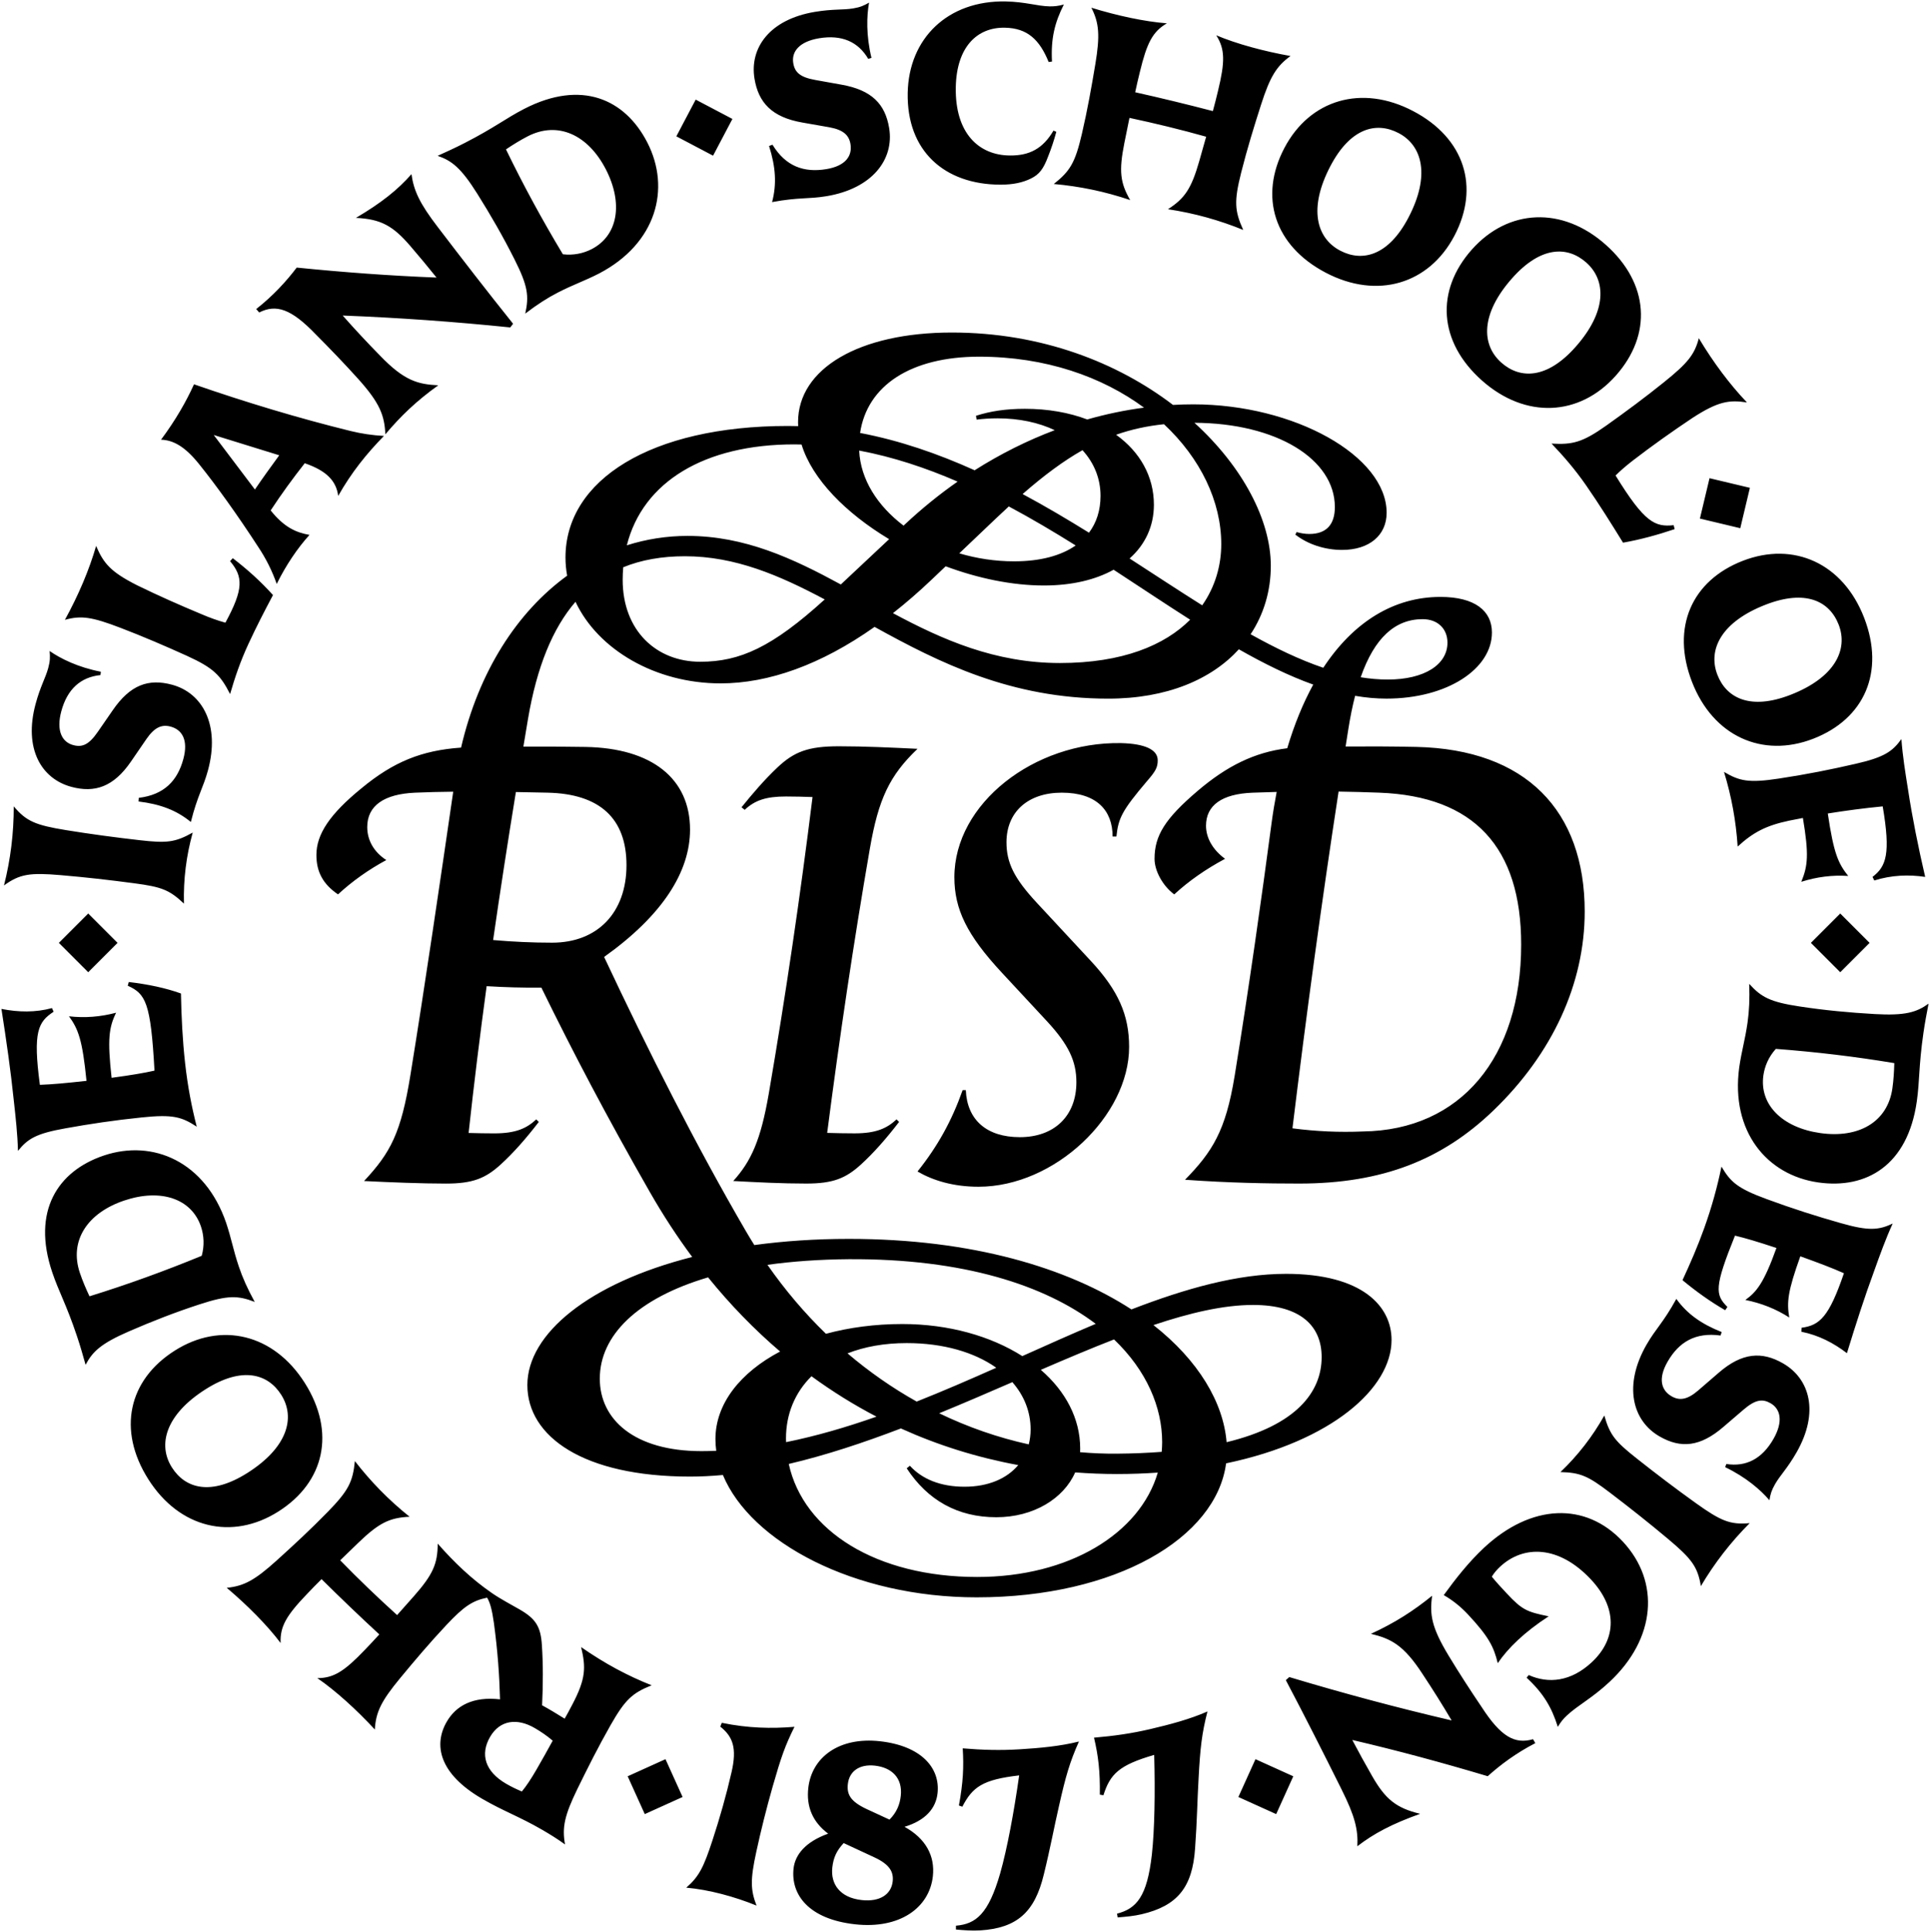 <svg class="risd__logo--seal" xmlns="http://www.w3.org/2000/svg" width="674.705" height="675.25"
  viewBox="0 0 674.705 675.25">
  <path
    d="M431.598,376.12c-3.11,19.104-7.775,26.434-17.327,36.208,15.328,1.111,29.1,1.333,39.877,1.333,29.124,0,50.045-8.322,67.951-25.558,20.646-19.875,31.897-44.381,31.897-69.507,0-35.296-20.574-56.697-58.867-57.543-8.335-.184-16.57-.203-24.723-.15,.32-2.023,.63-4.048,.954-6.07,.67-4.246,1.461-8.119,2.368-11.637,3.679,.634,7.331,.974,10.96,.974,21.277,0,36.875-10.411,36.875-23.102,0-7.571-5.98-12.44-17.993-12.44-16.223,0-30.373,8.666-40.965,24.763-8.242-2.793-16.701-6.855-25.409-11.716,4.649-7.021,7.063-15.227,7.063-23.932,0-15.776-9.674-34.47-26.7-49.975,28.737,.117,49.089,12.712,49.089,29.451,0,6.226-3.075,9.408-8.925,9.408-1.495,0-3.034-.264-4.443-.666l-.444,.888c4.373,3.401,10.313,5.352,16.337,5.352,9.508,0,15.576-5.113,15.576-12.977,0-19.876-32.285-37.903-67.591-37.903-2.357,0-4.723,.071-7.093,.201-19.32-14.733-45.898-25.302-77.319-25.302-32.4,0-53.757,12.599-53.757,31.321,0,.463,.016,.926,.042,1.39-1.195-.033-2.393-.057-3.596-.057-47.944,0-77.748,18.895-77.748,45.983,0,2.159,.204,4.277,.579,6.35-17.484,12.683-30.914,33.491-37.084,60.085-13.787,.973-23.622,4.956-34.801,14.201-11.172,9.103-15.772,16.126-15.772,23.325,0,5.901,2.299,10.19,7.553,13.773,5.003-4.619,10.642-8.625,16.883-11.995-4.378-2.846-6.664-6.929-6.664-11.551,0-7.497,5.946-11.519,16.66-11.995,4.341-.193,8.819-.295,13.397-.344-4.538,31.12-9.846,67.484-14.952,98.973-3.285,20.26-6.886,27.101-16.216,37.097,9.108,.444,19.992,.889,28.656,.889,9.33,0,13.8-1.828,19.104-6.664,4.528-4.129,8.886-9.108,13.328-14.883l-.889-.888c-3.332,3.11-7.108,4.887-14.661,4.887-2.825,0-5.881-.058-8.99-.144,1.872-17.144,3.978-34.242,6.306-51.304,6.428,.387,12.83,.577,19.131,.506,11.01,22.498,22.97,45.328,38.011,71.6,4.554,7.955,9.47,15.472,14.718,22.542-35.991,9.116-57.624,26.832-57.624,44.766,0,17.993,19.548,31.988,56.867,31.988,3.788,0,7.622-.198,11.488-.554,9.768,23.51,45.938,42.761,88.696,42.761,48.771,0,83.754-20.789,87.216-46.829,36.947-7.748,57.84-26.284,57.84-43.137,0-11.773-10.218-23.102-36.875-23.102-16.991,0-35.123,5.13-54.054,12.432-22.302-14.457-55.497-24.649-98.776-24.649-11.755,0-22.813,.764-33.064,2.158-.995-1.587-1.971-3.192-2.922-4.824-17.431-29.913-34.025-62.745-49.586-95.87,20.44-14.563,30.038-29.77,30.038-44.521,0-17.71-13.211-28.477-36.538-28.876-7.263-.124-14.567-.153-21.721-.13,.538-3.215,1.068-6.431,1.613-9.646,3.095-18.247,8.638-31.715,16.608-40.959,7.845,16.721,27.952,28.52,50.7,28.52,16.768,0,35.079-6.496,53.849-19.743,22.639,12.505,47.714,25.075,81.655,25.075,20.633,0,36.13-6.773,45.695-17.244,8.841,5.027,17.496,9.297,25.997,12.331-3.546,6.473-6.602,13.901-9.086,22.249-11.471,1.421-21.143,6.235-31.285,14.874-11.465,9.766-15.105,15.668-15.105,23.769,0,4.289,2.95,9.539,6.886,12.44,5.06-4.665,10.995-8.819,17.771-12.44-4.266-3.103-6.664-7.278-6.664-11.551,0-7.121,5.509-11.123,16.216-11.551,2.893-.116,5.704-.2,8.485-.27-.694,3.596-1.31,7.304-1.821,11.155-3.332,25.102-7.775,56.645-12.884,88.189Zm-186.373,131.061c-23.547,0-35.542-11.107-35.542-25.324,0-15.084,13.077-28.082,37.854-35.413,7.757,9.572,16.167,18.23,25.177,25.914-13.9,7.331-22.603,18.245-22.603,30.602,0,1.375,.095,2.744,.279,4.106-1.722,.068-3.444,.114-5.166,.114Zm161.05-3.11c0,1.134-.068,2.252-.165,3.362-4.834,.367-10.014,.59-15.606,.636-4.332,.037-8.641-.149-12.923-.516,.025-.418,.039-.838,.039-1.261,0-10.539-5.148-20.079-13.765-27.529,8.799-3.798,17.366-7.426,25.599-10.626,11.403,10.91,16.822,23.708,16.822,35.933Zm-45.983-4.443c0,1.832-.239,3.559-.652,5.192-10.794-2.375-21.29-6.027-31.317-10.872,8.64-3.541,17.196-7.237,25.584-10.875,4.101,4.683,6.385,10.327,6.385,16.556Zm-39.833-9.771c-8.49-4.754-16.587-10.389-24.178-16.845,5.906-2.318,12.866-3.595,20.694-3.595,12.847,0,23.685,3.221,31.307,8.614-9.174,4.08-18.459,8.116-27.823,11.826Zm-14.048,5.268c-10.472,3.679-21.021,6.776-31.602,8.911-.013-.433-.04-.862-.04-1.299,0-8.584,3.172-16.053,8.91-21.733,7.255,5.291,14.836,10.016,22.732,14.121Zm35.222,56.038c-35.179,0-60.735-16.03-65.89-39.505,12.964-3.038,26.127-7.416,39.202-12.406,12.956,5.866,26.666,10.165,41.02,12.804-3.991,4.751-10.529,7.564-18.775,7.564-8.383,0-14.857-2.66-19.104-7.331l-1.111,.889c7.319,11.19,17.835,17.105,31.321,17.105,12.993,0,23.545-6.506,27.567-15.667,4.822,.36,9.698,.562,14.639,.562,4.92,0,9.658-.181,14.243-.496-6.207,21.245-30.916,36.482-63.113,36.482Zm96.408-95.075c16.882,0,23.991,7.553,23.991,18.215,0,12.271-8.933,23.866-33.229,29.75-1.138-13.883-9.806-28.551-25.572-40.933,12.814-4.296,24.572-7.032,34.809-7.032Zm-141.28-15.994c40.206-.235,68.526,9.175,86.282,22.596-8.424,3.547-16.987,7.385-25.661,11.273-11.031-6.999-25.733-11.211-41.962-11.211-9.554,0-18.565,1.22-26.679,3.41-7.439-7.205-14.294-15.262-20.451-24.097,8.601-1.203,18.096-1.89,28.47-1.972Zm-105.293-163.049c18.244,.405,27.545,9.036,27.545,25.324,0,16.568-10.103,27.101-25.99,27.101-6.944,0-13.743-.318-20.633-.919,2.48-17.264,5.153-34.502,7.956-51.729,3.654,.064,7.357,.14,11.122,.224Zm235.466-86.856c0,7.424-2.108,14.872-6.658,21.374-8.232-5.172-16.686-10.749-25.384-16.37,5.478-4.86,8.496-11.327,8.496-18.777,0-9.953-4.901-18.493-13.211-24.468,5.29-1.866,10.781-3.064,16.738-3.682,12.751,11.92,20.02,26.988,20.02,41.922Zm-126.572-32.713c11.826,2.219,23.28,6.031,34.403,10.847-6.367,4.448-12.543,9.436-18.456,14.98l-.436,.409c-9.089-6.895-15.046-16.105-15.511-26.236Zm47.935,23.606c1.485-1.412,2.937-2.769,4.365-4.08,7.958,4.244,15.746,8.864,23.379,13.634-5.103,3.573-12.358,5.551-21.524,5.551-6.615,0-13.101-1-19.163-2.797l12.943-12.309Zm9.196-8.412c7.407-6.466,14.178-11.515,20.928-15.329,4.025,4.399,6.307,9.862,6.307,15.966,0,5.013-1.385,9.354-4.034,12.871-7.548-4.683-15.276-9.256-23.201-13.508Zm-15.193-48.011c23.251,0,43.041,7.047,57.632,17.811-6.624,.875-13.26,2.252-19.854,4.13-6.328-2.397-13.692-3.725-21.784-3.725-6.75,0-12.06,.829-17.105,2.443l.222,1.333c2.261-.282,4.707-.444,7.331-.444,7.601,0,14.394,1.498,19.981,4.139-9.557,3.597-18.95,8.27-28.005,14.012-12.828-5.786-26.16-10.402-40.041-13.043,2.467-16.547,17.701-26.656,41.623-26.656Zm-64.642,30.655c.854,0,1.703,.024,2.554,.042,3.705,12.103,15.501,24.008,30.62,33.083l-16.89,15.835c-16.751-9.11-33.604-16.972-53.602-16.972-7.314,0-14.424,1.133-21.208,3.286,5.595-22.224,27.181-35.274,58.527-35.274Zm-32.876,75.971c-15.328,0-27.101-10.885-27.101-28.656,0-1.49,.075-2.942,.193-4.372,6.359-2.592,13.546-3.847,21.576-3.847,17.541,0,33.005,6.653,48.864,15.091-18.373,16.688-29.62,21.784-43.533,21.784Zm125.73,.444c-22.608,0-40.99-8.125-58.344-17.425,4.477-3.511,8.972-7.396,13.473-11.675l4.95-4.707c11.312,4.212,23.233,6.707,34.368,6.707,9.772,0,18.021-2.001,24.344-5.506,9.128,5.951,18.038,11.913,26.759,17.466-8.925,8.958-23.682,15.141-45.55,15.141Zm126.841-15.328c5.257,0,8.663,3.349,8.663,8.219,0,7.625-7.998,12.884-20.881,12.884-3.12,0-6.273-.285-9.455-.798,4.806-13.776,12.028-20.305,21.672-20.305Zm-15.105,60.644c33.102,1.249,49.537,19.094,49.537,53.091,0,39.318-21.103,64.864-55.312,65.308-8.215,.357-16.43-.016-24.645-1.095,4.788-39.363,10.124-78.591,16.122-117.683,4.717,.071,9.447,.195,14.299,.378Zm-178.154,19.548c-5.721,33.054-10.626,66.11-14.923,99.356,3.316,.095,6.585,.161,9.591,.161,7.553,0,11.329-1.777,14.661-4.887l.889,.888c-4.443,5.776-8.8,10.755-13.328,14.883-5.304,4.836-9.774,6.664-19.104,6.664-8.663,0-17.105-.444-25.546-.889,6.233-6.901,9.617-14.222,12.44-30.655,5.894-34.314,10.981-68.83,15.279-103.543-3.093-.11-6.186-.195-9.281-.195-6.937,0-10.826,1.292-14.439,4.665l-1.111-.889c3.942-4.87,8.017-9.638,12.575-13.938,5.844-5.512,10.781-7.387,21.467-7.387,9.053,0,18.161,.444,27.491,.889-9.774,9.33-13.658,17.53-16.66,34.876Zm47.76-2.221c0,7.149,2.633,12.582,10.645,21.203l18.857,20.291c9.57,10.297,13.37,18.879,13.37,30.034,0,24.085-26,48.87-52.647,48.87-8.886,0-15.994-2.221-21.325-5.331,7.108-8.886,11.995-17.771,15.772-28.434h1.111c.444,10.44,7.33,16.438,18.882,16.438,12.117,0,19.77-7.476,19.77-19.202,0-7.267-2.617-13.064-10.401-21.442l-15.691-16.887c-12.151-13.076-16.558-22.113-16.558-33.324,0-25.773,27.901-47.352,58.2-46.871,8.465,.206,12.884,2.312,12.884,5.998,0,2.443-.666,3.776-3.776,7.33-8.663,10.218-9.996,12.884-10.663,19.326h-1.333c0-9.108-5.553-15.328-17.771-15.328-11.832,0-19.326,6.752-19.326,17.327Zm-44.222,314.204c-14.256-1.59-23.863,5.564-25.064,16.34-.721,6.465,1.451,11.824,6.948,15.961-8.041,2.881-11.569,7.438-12.096,12.162-1.016,9.117,5.244,17.703,21.489,19.512,15.582,1.736,25.981-5.748,27.21-16.771,.794-7.127-2.474-13.197-9.904-17.299,7.294-2.207,10.951-6.414,11.542-11.719,.988-8.869-5.704-16.58-20.126-18.186Zm4.443,48.996c-.499,4.475-4.414,7.227-10.879,6.506-7.625-.85-10.865-5.656-10.229-11.375,.389-3.482,1.494-5.875,3.973-8.535l.478,.221,10.212,4.744c5.506,2.543,6.804,5.207,6.444,8.44Zm2.826-29.895c-.332,2.984-1.393,5.719-3.943,8.289l-7.901-3.65c-5.663-2.644-7.071-5.066-6.656-8.797,.49-4.393,3.973-7.025,9.442-6.418,5.968,.666,9.751,4.359,9.059,10.576Zm296.771-95.332c-6.597,6.598-12.321,13.98-17.071,22.012-1.092-6.758-3.231-9.578-11.477-16.502-6.649-5.578-13.387-10.91-20.291-16.158-7.631-5.812-10.28-7.021-17.317-7.203,6.101-5.824,11.211-12.412,15.334-19.771,1.926,6.771,3.757,9.037,11.286,14.98,6.802,5.381,13.641,10.58,20.699,15.633,8.757,6.262,12.021,7.633,18.838,7.01Zm49.992-104.709c-2.442,5.326-4.388,10.742-6.502,16.631-3.292,8.92-6.36,18.453-9.497,28.672-4.59-3.51-9.802-6.268-15.921-7.49l.058-1.397c6.325-.83,9.584-3.738,14.817-19.051-4.128-1.836-8.573-3.522-15.246-5.918-4.425,12.324-4.772,16.012-3.867,21.387-4.681-3.008-9.805-5.025-15.347-6.129,3.943-2.84,6.468-5.92,10.864-18.166-6.57-2.184-10.816-3.441-14.49-4.316-7.245,17.959-6.964,20.629-2.656,24.924l-.765,1.143c-5.287-3.051-10.217-6.594-14.929-10.5,2.748-5.926,5.339-11.908,7.536-18.031,2.763-7.693,4.638-14.641,6.091-21.652,3.199,5.402,5.604,7.596,15.78,11.338,9.157,3.377,17.434,5.994,25.717,8.346,9.959,2.869,13.449,2.525,18.356,.211Zm-222.766,187.207l13.217,5.979-5.978,13.217-13.218-5.977,5.979-13.219Zm128.423-76.051c13.14,14.086,11.565,33.916-4.656,49.047-6.222,5.801-10.961,8.055-14.925,11.754-1.221,1.137-2.083,2.17-3.147,3.961-2.124-6.801-5.019-11.74-10.908-17.195l.741-.92c6.856,3.072,14.729,2.342,22.047-4.482,8.781-8.191,8.983-19.1-.405-29.045-11.152-11.836-23.48-11.969-31.652-4.346-1.158,1.08-2.143,2.227-2.896,3.496,1.643,2.006,3.405,3.897,5.227,5.848,5.403,5.793,7.032,6.439,14.648,8.004-8.452,5.488-14.191,11.07-17.799,16.373-1.393-5.771-3.217-9.316-10.383-17-2.504-2.684-5.314-4.965-8.496-6.787,4.091-5.639,8.721-11.555,14.089-16.562,16.465-15.355,35.49-16.109,48.516-2.144Zm-165.18,65.527c6.819-1.603,13.682-3.389,19.972-6.154-1.969,7.66-2.547,12.852-3.097,23.262-.448,7.559-.535,15.205-1.233,24.621-.918,13.582-6.166,20.043-18.668,22.984-2.761,.648-5.617,.891-8.391,1.115l-.224-1.316c6.78-1.766,10.52-5.902,12.183-20.688,.95-8.705,1.171-21.609,.809-34.803-12.351,3.59-15.387,6.703-17.756,14.115l-1.251-.221c.115-8.252-.539-13.58-2.028-19.914,6.805-.572,13.108-1.455,19.685-3.002Zm-45.676,7.074c6.991-.44,14.056-1.051,20.72-2.725-3.223,7.223-4.662,12.242-6.946,22.414-1.708,7.377-3.073,14.9-5.338,24.068-3.178,13.236-9.434,18.727-22.252,19.535-2.829,.178-5.686-.06-8.459-.305v-1.338c6.981-.606,11.359-4.057,15.474-18.354,2.394-8.424,4.772-21.109,6.624-34.178-12.776,1.473-16.293,4.035-19.868,10.943l-1.197-.426c1.495-8.115,1.742-13.48,1.334-19.973,6.805,.576,13.166,.76,19.909,.336Zm179.477-3.531l.788,1.375c-6.751,3.484-12.198,7.566-16.641,11.557-15.658-4.68-31.369-8.941-47.346-12.668,2.261,4.281,4.553,8.447,6.916,12.572,4.646,8.105,8.331,11.184,16.816,13.242-9.74,3.467-16.232,6.898-21.959,11.334,.304-5.846-.902-10.633-5.538-19.898-6.367-12.787-12.809-25.535-19.466-38.158l1.21-1.078c18.7,5.625,37.669,10.713,56.752,15.158-3.225-5.459-6.595-10.834-10.107-16.127-6.717-10.377-11.167-12.441-18.101-14.141,8.52-3.92,14.896-8.055,21.398-13.318-.934,6.592-.193,11.068,5.706,20.859,3.752,6.213,7.764,12.373,11.558,17.984,6.799,10.523,11.654,13.125,18.014,11.307Zm92.093-100.213c-3.234,5.644-5.68,7.896-7.503,11.08-1.244,2.172-1.619,3.496-1.963,5.606-3.047-3.572-8.173-8.049-15.482-11.565l.436-1.096c6.888,1.062,12.468-1.795,16.448-8.742,3.483-6.078,2.537-10.467-1.009-12.498-2.821-1.617-5.305-1.31-9.469,2.264l-6.989,5.992c-8.172,7.045-14.928,7.594-22.308,3.365-9.697-5.557-12.651-18.016-4.606-32.053,3.234-5.646,5.772-7.557,10.438-16.033,3.811,5.26,8.73,8.752,15.854,11.584l-.404,1.211c-8.823-1.211-14.59,2.309-18.529,9.184-3.359,5.861-2.246,9.959,1.443,12.074,2.75,1.576,5.462,1.207,9.23-2.016l7.229-6.24c8.212-7.117,15.145-7.471,22.452-3.283,9.407,5.391,12.776,17.127,4.731,31.166ZM12.435,246.075c1.691-6.281,3.482-9.082,4.436-12.625,.651-2.418,.676-3.793,.471-5.92,3.856,2.68,9.952,5.703,17.916,7.244l-.142,1.17c-6.933,.725-11.601,4.908-13.683,12.641-1.823,6.764,.209,10.766,4.156,11.828,3.141,.848,5.464-.082,8.581-4.6l5.235-7.572c6.108-8.893,12.502-11.145,20.716-8.932,10.791,2.906,16.818,14.203,12.611,29.826-1.692,6.281-3.659,8.775-6.013,18.16-5.024-4.117-10.67-6.242-18.281-7.168l.084-1.273c8.841-1.074,13.521-5.947,15.581-13.598,1.757-6.521-.362-10.203-4.469-11.309-3.06-.824-5.588,.223-8.413,4.299l-5.402,7.873c-6.131,8.973-12.744,11.078-20.878,8.889-10.469-2.818-16.713-13.31-12.506-28.934Zm630.896,73.204l10.26,10.26-10.26,10.26-10.26-10.26,10.26-10.26Zm5.199-52.282c10.105-2.297,12.998-4.279,16.178-8.676,.431,5.844,1.342,11.525,2.332,17.701,1.423,9.402,3.552,20.041,5.983,30.463-5.711-.857-11.761-.648-17.79,1.248l-.624-1.252c4.821-3.644,6.384-8.119,3.564-24.645-6.488,.619-12.938,1.484-19.196,2.488,2.08,14.025,3.637,17.408,7.134,21.83-5.551-.377-11.012,.33-16.398,2.039,2.312-5.607,2.692-9.555,.562-22.305-1.634,.346-3.199,.598-4.833,.943-8.004,1.707-12.528,4.037-17.975,9.049-.577-8.861-2.128-17.48-4.776-26.094,5.409,3.188,8.573,3.947,19.291,2.312,9.648-1.463,18.158-3.166,26.548-5.104ZM22.69,216.636c4.757-8.643,8.5-17.479,10.914-25.83,2.597,6.084,5.069,9.074,14.305,13.74,7.417,3.633,14.898,6.93,22.525,10.111,2.682,1.154,5.51,2.195,8.367,2.975,6.421-11.824,6.189-16.072,1.633-21.502l.941-1.035c5.149,3.959,9.82,8.156,14.057,12.887-2.906,5.455-5.807,11.098-8.48,16.844-2.955,6.354-4.848,12.004-6.515,17.758-3.318-6.51-5.705-9.092-15.04-13.344-7.598-3.441-15.34-6.769-23.149-9.76-10.148-3.891-13.856-4.42-19.558-2.844Zm568.805,21.666c7.348,18.977,24.59,26.785,42.399,19.891,17.887-6.926,25.13-23.324,17.782-42.301-7.348-18.975-24.592-26.785-42.4-19.889-17.887,6.926-25.13,23.324-17.781,42.299Zm51.297-19.953c3.372,8.711-1.336,18.492-16.89,24.516-13.998,5.42-22.36,1.147-25.521-7.019-3.404-8.787,1.335-18.492,16.888-24.516,13.998-5.42,22.33-1.223,25.523,7.019ZM22.855,394.36c-10.204,1.809-13.188,3.65-16.576,7.889-.149-5.857-.786-11.576-1.478-17.795-1.034-10.039-2.547-20.611-4.301-31.83,6.005,1.18,11.891,1.279,17.675-.289l.562,1.279c-5.397,3.539-7.284,6.938-4.792,25.543,4.513-.168,9.247-.611,16.293-1.395-1.422-14.277-2.851-18.061-6.122-22.564,5.526,.644,11.016,.199,16.477-1.248-2.532,5.15-3.074,9.322-1.579,22.75,6.862-.932,11.31-1.68,14.994-2.508-1.304-23.773-3.074-26.848-9.347-29.674l.359-1.299c6.631,.771,12.904,2.088,18.238,4.012,.159,8.205,.556,16.301,1.461,24.424,.905,8.125,2.279,15.188,4.058,22.123-5.25-3.443-8.373-4.354-19.158-3.236-9.707,.996-18.291,2.287-26.764,3.818Zm632.551-39.941c-8.774-.492-17.504-1.316-26.161-2.635-10.474-1.576-13.518-3.273-17.741-7.92,.19,5.166,.002,9.435-.586,13.565-.871,6.109-2.085,9.896-2.909,15.676-3.014,22.316,9.636,37.598,27.635,40.164,16.843,2.402,31.266-5.988,34.443-28.281,1.036-7.266,.621-12.043,2.305-23.85,.554-3.881,1.154-6.912,1.813-10.355-4.221,3.019-8.101,4.236-18.799,3.637Zm6.152,25.982c-1.684,11.807-11.849,17.518-25.225,15.611-13.293-1.895-21.326-9.949-19.868-20.188,.46-3.219,1.85-6.475,4.35-9.234,13.837,1.045,27.671,2.682,41.413,4.977-.082,2.936-.247,5.861-.67,8.834Zm-100.055-231.635c6.799-4.83,13.57-9.844,20.083-15.084,8.474-6.807,10.798-9.744,12.305-15.465,5.071,8.461,10.82,16.145,16.82,22.434-6.242-.941-10.117-.379-19.072,5.439-7.146,4.769-14.15,9.74-20.965,14.986-2.369,1.853-4.143,3.391-5.891,5.113,10.156,16.504,13.773,18.053,20.306,17.369l.351,1.381c-5.929,1.99-11.98,3.66-18.043,4.727-3.991-6.469-8.459-13.621-12.934-20.059-4-5.75-7.927-10.23-12.06-14.568,7.295,.414,10.727-.348,19.101-6.273Zm36.127,18.37l14.112,3.361-3.362,14.113-14.112-3.363,3.362-14.111ZM382.901,22.513c1.688-10.146,1.355-14.434-1.374-19.814,8.94,2.769,18.645,4.863,26.396,5.455-4.995,2.91-6.99,6.889-9.428,16.939-.569,2.35-1.158,4.781-1.647,7.152,9.036,2.019,18.196,4.24,27.154,6.582,.65-2.33,1.24-4.762,1.81-7.113,2.436-10.051,2.484-14.5-.624-19.373,7.161,3.023,16.748,5.604,25.964,7.238-4.89,3.533-7.15,7.191-10.297,16.984-2.474,7.725-4.846,15.387-6.97,23.799-2.499,9.949-2.293,13.346,.729,20-8.358-3.398-16.953-5.826-26.309-7.236,5.9-3.805,8.182-7.199,10.944-16.826,.789-2.9,1.639-5.697,2.408-8.514-8.919-2.506-17.753-4.648-26.811-6.586-.626,2.938-1.151,5.814-1.777,8.752-1.953,9.824-1.478,13.887,2.022,19.971-8.962-3.031-17.714-4.809-26.701-5.615,5.732-4.531,7.473-7.457,9.809-17.445,1.963-8.449,3.363-16.35,4.7-24.35Zm80.527,72.779c18.016,9.463,36.145,4.006,45.024-12.904,8.919-16.982,3.59-34.1-14.427-43.562-18.016-9.461-36.144-4.004-45.024,12.904-8.919,16.984-3.589,34.102,14.427,43.562Zm1.677-37.272c6.979-13.291,16.016-15.609,23.844-11.498,8.27,4.342,11.158,14.807,3.401,29.576-6.979,13.291-16.091,15.57-23.843,11.498-8.345-4.381-11.158-14.809-3.402-29.576Zm-298.266,9.67c4.673,7.445,9.051,15.041,12.982,22.867,4.771,9.457,5.147,12.922,3.8,19.053,4.104-3.141,7.696-5.459,11.404-7.365,5.488-2.824,9.279-4.023,14.471-6.695,19.948-10.449,25.1-29.605,16.782-45.773-7.784-15.131-22.97-22.043-42.994-11.742-6.526,3.357-10.184,6.459-20.789,11.914-3.486,1.793-6.306,3.057-9.498,4.512,4.907,1.695,8.143,4.158,13.842,13.23Zm17.637-20.045c10.605-5.457,21.145-.467,27.325,11.547,6.143,11.941,4.22,23.154-4.976,27.885-2.893,1.486-6.353,2.236-10.051,1.793-7.149-11.891-13.817-24.125-19.893-36.662,2.444-1.633,4.925-3.189,7.595-4.562Zm333.578,85.332c15.209,13.521,34.116,12.59,46.808-1.684,12.746-14.338,11.695-32.234-3.514-45.756s-34.117-12.588-46.808,1.685c-12.744,14.336-11.694,32.232,3.514,45.754Zm10.601-35.772c9.976-11.221,19.305-11.295,25.912-5.42,6.981,6.205,7.263,17.059-3.82,29.525-9.974,11.219-19.366,11.238-25.91,5.42-7.044-6.262-7.264-17.061,3.818-29.525ZM89.049,455.024c-2.49-4.529-4.241-8.43-5.57-12.381-1.966-5.852-2.583-9.779-4.444-15.312-7.333-21.291-25.498-29.262-42.732-23.469-16.127,5.422-25.243,19.398-18.067,40.742,2.338,6.955,4.854,11.037,8.655,22.342,1.248,3.715,2.074,6.693,3.032,10.066,2.415-4.596,5.335-7.426,15.161-11.695,8.062-3.502,16.23-6.688,24.556-9.398,10.066-3.297,13.548-3.148,19.409-.894Zm-57.763-1.963c-1.247-2.66-2.414-5.348-3.371-8.191-3.8-11.305,2.715-20.975,15.523-25.279,12.727-4.281,23.523-.693,26.819,9.107,1.036,3.084,1.256,6.617,.264,10.207-12.831,5.281-25.927,10.035-39.234,14.156ZM69.641,162.265c5.856,7.256,13.492,17.877,20.582,28.82,2.725,4.049,4.904,8.422,6.519,13.004,3.212-6.533,7.282-12.545,11.455-17.141-4.665-.818-8.826-2.611-13.58-8.551,3.758-5.723,7.735-11.184,11.915-16.494,7.76,2.66,11.013,6.268,11.702,11.414,4.623-8.19,9.919-14.75,15.989-20.957-3.973-.211-7.883-.789-11.733-1.738-18.193-4.484-36.552-10.018-54.67-16.305-2.702,5.975-6.399,12.465-11.524,19.357,4.323,.156,8.373,2.387,13.347,8.59Zm27.979-3.141c-2.897,3.977-5.745,7.885-8.508,11.961l-14.392-19.049,22.9,7.088ZM263.767,27.522c-1.776-10.693,5.18-20.725,21.14-23.377,6.417-1.066,9.706-.598,13.326-1.199,2.468-.408,3.729-.957,5.581-2.025-.839,4.619-1.062,11.42,.839,19.303l-1.124,.357c-3.534-6.008-9.276-8.52-17.174-7.207-6.91,1.147-9.709,4.656-9.04,8.685,.533,3.209,2.342,4.938,7.743,5.9l9.06,1.623c10.624,1.869,15.324,6.754,16.717,15.145,1.832,11.023-5.947,21.191-21.907,23.842-6.416,1.066-9.501,.31-19.016,2.061,1.662-6.279,1.254-12.297-1.059-19.605l1.193-.451c4.643,7.598,11.017,9.834,18.832,8.537,6.663-1.107,9.133-4.561,8.437-8.756-.519-3.127-2.521-4.992-7.4-5.873l-9.404-1.65c-10.706-1.855-15.364-7-16.744-15.309Zm53.559,4.93c.376-19.096,14.067-32.342,34.247-31.943,6.922,.137,11.063,1.635,15.316,1.719,1.668,.033,3.006-.107,5.018-.652-3.211,6.361-4.572,11.924-4.146,19.941l-1.17,.143c-3.184-7.82-7.442-11.826-15.281-11.98-9.757-.191-16.9,6.758-17.177,20.768-.318,16.178,8.123,23.852,18.966,23.898,6.757,.051,11.477-2.359,15.188-8.709l.992,.435c-.81,2.988-1.784,5.887-2.837,8.537-1.674,4.471-3.129,6.361-6.077,7.805-2.779,1.363-6.132,2.131-10.636,2.127-19.604-.053-32.803-11.824-32.403-32.088Zm-68.045,21.957l-12.836-6.76,6.762-12.836,12.835,6.76-6.761,12.836ZM1.391,309.474c2.294-9.045,3.439-18.316,3.416-27.646,4.394,5.248,7.675,6.578,18.301,8.31,8.567,1.395,17.083,2.531,25.702,3.514,9.529,1.092,12.425,.777,18.565-2.664-2.265,8.123-3.287,16.4-3.068,24.83-5.117-4.834-7.85-5.844-17.358-7.102-8.598-1.148-17.134-2.119-25.784-2.852-10.729-.904-14.235-.412-19.774,3.609Zm262.973,337.889c-2.091,9.625-1.989,13.185,.114,18.652-7.632-3.121-16.646-5.568-24.569-6.264,4.453-3.834,6.109-7.195,9.168-16.566,2.556-7.779,4.831-15.805,6.66-23.775,1.978-8.535,.424-12.477-3.927-15.943l.519-1.33c9.244,1.904,17.395,2.057,25.413,1.398-3.291,6.639-4.628,10.428-7.618,20.852-2.212,7.783-4.117,15.389-5.761,22.977ZM20.576,329.538l10.26-10.26,10.26,10.26-10.26,10.26-10.26-10.26Zm212.07,285.306l5.979,13.219-13.218,5.977-5.978-13.217,13.217-5.979Zm-4.842-25.82c-8.388-3.328-16.273-7.52-24.653-13.352,1.688,7.056,1.702,11.019-3.088,20.1-.85,1.629-1.741,3.33-2.662,4.916-2.555-1.58-5.181-3.201-7.892-4.678,.34-7.231,.38-14.44-.071-20.971-.385-6.567-2.207-9.288-7.704-12.479-2.828-1.643-6.566-3.574-9.668-5.706-7.089-4.873-13.18-10.669-19.048-17.343-.021,7.022-1.649,10.774-8.267,18.293-2.015,2.228-3.913,4.453-5.928,6.68-6.862-6.219-13.432-12.502-19.892-19.145,2.079-2.053,4.217-4.045,6.353-6.156,7.22-6.945,10.897-8.736,17.909-9.07-7.386-5.912-13.604-12.322-19.131-19.457-.724,7.273-2.25,10.316-9.401,17.672-6.057,6.209-11.953,11.65-17.968,17.092-7.634,6.895-11.423,8.924-17.428,9.529,7.154,6.037,14.153,13.078,18.834,19.287-.246-5.775,2.028-9.602,9.178-17.076,1.672-1.746,3.402-3.555,5.134-5.244,6.575,6.52,13.386,13.035,20.19,19.315-1.611,1.805-3.341,3.613-5.013,5.361-7.149,7.473-10.871,9.914-16.652,9.926,6.41,4.4,13.755,11.08,20.101,17.959,.338-6.025,2.199-9.9,8.748-17.832,5.171-6.25,10.344-12.381,16.28-18.707,5.967-6.339,9.011-8.493,14.215-9.543,1,1.592,1.722,4.133,2.38,8.83,1.328,9.836,1.921,18.283,2.142,26.705-9.501-1.08-15.389,2.252-18.615,7.805-4.69,8.078-2.744,18.18,12.403,26.975,7.429,4.314,13.065,6.236,20.926,10.803,2.741,1.59,5.439,3.254,8.013,5.135-1.086-5.936-.188-10.139,4.314-19.389,3.642-7.434,7.272-14.681,11.598-22.297,5.08-8.912,7.578-11.223,14.364-13.938Zm-40.18,29.328c-1.968,3.391-3.621,5.904-5.196,7.785-1.784-.746-3.671-1.65-5.475-2.697-7.429-4.314-9.146-10.326-5.627-16.385,3.435-5.914,9.461-6.658,15.592-3.098,2.091,1.215,4.316,2.699,6.3,4.429-1.854,3.36-3.667,6.649-5.594,9.965Zm-90.332-90.053c16.209-10.26,20.142-27.752,9.259-44.947-10.883-17.195-29.315-21.521-45.454-11.307-16.209,10.258-20.142,27.75-9.258,44.947,10.883,17.195,29.314,21.521,45.453,11.307Zm-37.21-15.44c-4.996-7.893-2.271-18.4,11.824-27.322,12.686-8.029,21.718-5.455,26.402,1.945,5.04,7.965,2.27,18.404-11.825,27.324-12.685,8.027-21.673,5.525-26.401-1.947ZM90.605,109.216l-1.034-1.203c5.97-4.697,10.546-9.734,14.156-14.49,16.258,1.633,32.488,2.85,48.88,3.488-3.028-3.773-6.066-7.434-9.166-11.035-6.092-7.082-10.294-9.408-19.014-9.824,8.909-5.244,14.635-9.842,19.419-15.279,.807,5.797,2.897,10.271,9.198,18.49,8.669,11.354,17.401,22.654,26.324,33.789l-.984,1.287c-19.424-1.99-39.011-3.4-58.586-4.158,4.197,4.75,8.521,9.391,12.97,13.924,8.556,8.92,13.316,10.105,20.445,10.463-7.625,5.459-13.105,10.727-18.493,17.123-.33-6.648-1.902-10.906-9.544-19.404-4.858-5.391-9.961-10.682-14.746-15.475-8.665-9.047-13.923-10.684-19.824-7.695Z"></path>
</svg>